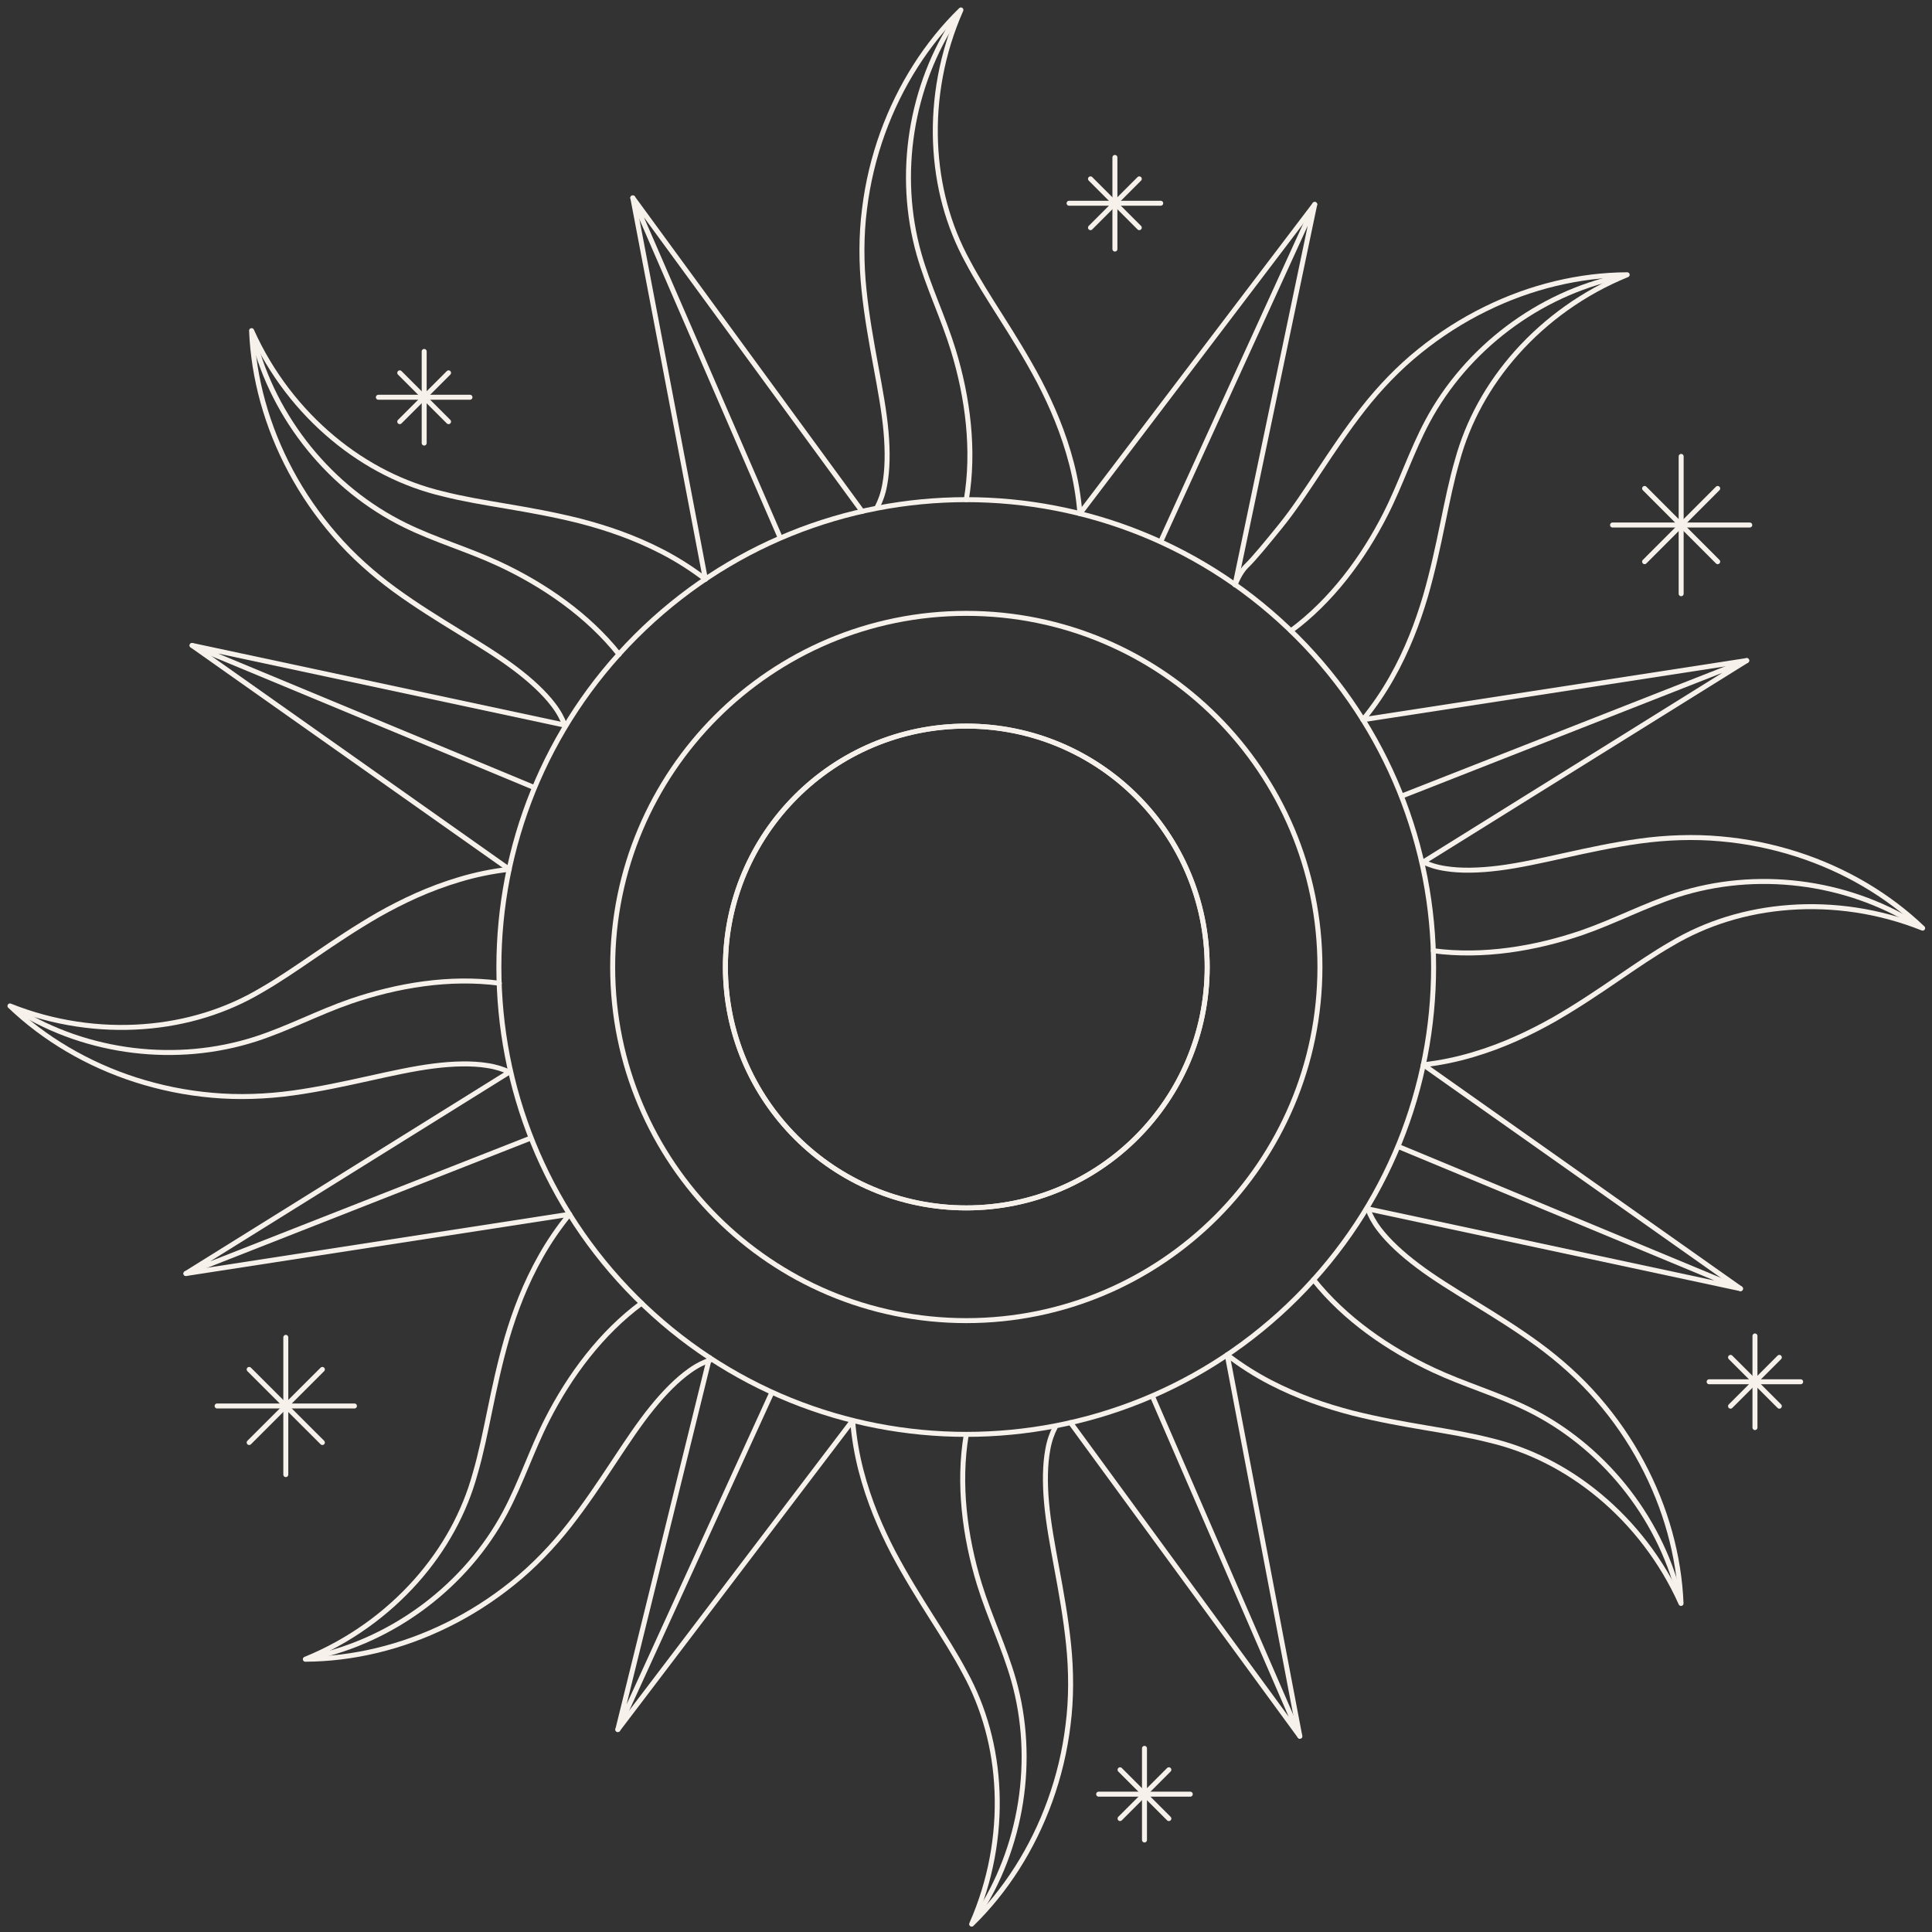 <?xml version="1.0" encoding="UTF-8"?> <svg xmlns="http://www.w3.org/2000/svg" width="194" height="194" viewBox="0 0 194 194" fill="none"><rect x="0" y="0" width="194" height="194" fill="#333333" stroke="none"/> <path d="M168.812 45.829V59.619" stroke="#F7F1EB" stroke-width="0.5" stroke-miterlimit="10" stroke-linecap="round" stroke-linejoin="round"></path> <path d="M175.702 52.719H161.922" stroke="#F7F1EB" stroke-width="0.5" stroke-miterlimit="10" stroke-linecap="round" stroke-linejoin="round"></path> <path d="M172.481 49.049L165.141 56.399" stroke="#F7F1EB" stroke-width="0.5" stroke-miterlimit="10" stroke-linecap="round" stroke-linejoin="round"></path> <path d="M165.141 49.049L172.481 56.399" stroke="#F7F1EB" stroke-width="0.5" stroke-miterlimit="10" stroke-linecap="round" stroke-linejoin="round"></path> <path d="M176.223 134.149V143.349" stroke="#F7F1EB" stroke-width="0.5" stroke-miterlimit="10" stroke-linecap="round" stroke-linejoin="round"></path> <path d="M180.811 138.749H171.621" stroke="#F7F1EB" stroke-width="0.5" stroke-miterlimit="10" stroke-linecap="round" stroke-linejoin="round"></path> <path d="M178.67 136.3L173.77 141.2" stroke="#F7F1EB" stroke-width="0.5" stroke-miterlimit="10" stroke-linecap="round" stroke-linejoin="round"></path> <path d="M173.77 136.3L178.67 141.2" stroke="#F7F1EB" stroke-width="0.5" stroke-miterlimit="10" stroke-linecap="round" stroke-linejoin="round"></path> <path d="M42.594 35.29V44.49" stroke="#F7F1EB" stroke-width="0.5" stroke-miterlimit="10" stroke-linecap="round" stroke-linejoin="round"></path> <path d="M47.192 39.89H37.992" stroke="#F7F1EB" stroke-width="0.5" stroke-miterlimit="10" stroke-linecap="round" stroke-linejoin="round"></path> <path d="M45.041 37.44L40.141 42.34" stroke="#F7F1EB" stroke-width="0.5" stroke-miterlimit="10" stroke-linecap="round" stroke-linejoin="round"></path> <path d="M40.141 37.44L45.041 42.34" stroke="#F7F1EB" stroke-width="0.5" stroke-miterlimit="10" stroke-linecap="round" stroke-linejoin="round"></path> <path d="M114.922 175.56V184.76" stroke="#F7F1EB" stroke-width="0.5" stroke-miterlimit="10" stroke-linecap="round" stroke-linejoin="round"></path> <path d="M119.52 180.159H110.32" stroke="#F7F1EB" stroke-width="0.5" stroke-miterlimit="10" stroke-linecap="round" stroke-linejoin="round"></path> <path d="M117.369 177.71L112.469 182.61" stroke="#F7F1EB" stroke-width="0.5" stroke-miterlimit="10" stroke-linecap="round" stroke-linejoin="round"></path> <path d="M112.469 177.71L117.369 182.61" stroke="#F7F1EB" stroke-width="0.5" stroke-miterlimit="10" stroke-linecap="round" stroke-linejoin="round"></path> <path d="M111.953 15.81V25.01" stroke="#F7F1EB" stroke-width="0.5" stroke-miterlimit="10" stroke-linecap="round" stroke-linejoin="round"></path> <path d="M116.552 20.409H107.352" stroke="#F7F1EB" stroke-width="0.5" stroke-miterlimit="10" stroke-linecap="round" stroke-linejoin="round"></path> <path d="M114.4 17.96L109.5 22.86" stroke="#F7F1EB" stroke-width="0.5" stroke-miterlimit="10" stroke-linecap="round" stroke-linejoin="round"></path> <path d="M109.5 17.96L114.4 22.86" stroke="#F7F1EB" stroke-width="0.5" stroke-miterlimit="10" stroke-linecap="round" stroke-linejoin="round"></path> <path d="M28.699 134.29V148.07" stroke="#F7F1EB" stroke-width="0.5" stroke-miterlimit="10" stroke-linecap="round" stroke-linejoin="round"></path> <path d="M35.591 141.18H21.801" stroke="#F7F1EB" stroke-width="0.5" stroke-miterlimit="10" stroke-linecap="round" stroke-linejoin="round"></path> <path d="M32.37 137.51L25.02 144.85" stroke="#F7F1EB" stroke-width="0.5" stroke-miterlimit="10" stroke-linecap="round" stroke-linejoin="round"></path> <path d="M25.02 137.51L32.37 144.85" stroke="#F7F1EB" stroke-width="0.5" stroke-miterlimit="10" stroke-linecap="round" stroke-linejoin="round"></path> <path d="M130.209 130.286C148.536 111.959 148.536 82.245 130.209 63.917C111.882 45.59 82.168 45.59 63.84 63.917C45.513 82.245 45.513 111.959 63.84 130.286C82.168 148.613 111.882 148.613 130.209 130.286Z" stroke="#F7F1EB" stroke-width="0.5" stroke-miterlimit="10" stroke-linecap="round" stroke-linejoin="round"></path> <path d="M97.029 132.61C116.641 132.61 132.54 116.711 132.54 97.1C132.54 77.488 116.641 61.59 97.029 61.59C77.418 61.59 61.52 77.488 61.52 97.1C61.52 116.711 77.418 132.61 97.029 132.61Z" stroke="#F7F1EB" stroke-width="0.5" stroke-miterlimit="10" stroke-linecap="round" stroke-linejoin="round"></path> <path d="M97.03 121.29C110.39 121.29 121.22 110.46 121.22 97.1C121.22 83.74 110.39 72.91 97.03 72.91C83.67 72.91 72.84 83.74 72.84 97.1C72.84 110.46 83.67 121.29 97.03 121.29Z" stroke="#F7F1EB" stroke-width="0.5" stroke-miterlimit="10" stroke-linecap="round" stroke-linejoin="round"></path> <path d="M97.03 121.29C110.39 121.29 121.22 110.46 121.22 97.1C121.22 83.74 110.39 72.91 97.03 72.91C83.67 72.91 72.84 83.74 72.84 97.1C72.84 110.46 83.67 121.29 97.03 121.29Z" stroke="#F7F1EB" stroke-width="0.5" stroke-miterlimit="10" stroke-linecap="round" stroke-linejoin="round"></path> <path d="M123.23 136.05C124.64 137.13 126.09 138.04 127.51 138.78C130.38 140.27 133.16 141.2 135.81 141.89C141.09 143.22 145.59 143.6 149.59 144.62C153.49 145.54 157.27 147.42 160.63 150.22C163.98 153.01 166.86 156.68 168.8 161.01C168.61 156.27 167.28 151.39 164.86 146.88C163.65 144.62 162.17 142.46 160.42 140.45C158.69 138.44 156.6 136.58 154.43 134.99C150.09 131.83 145.61 129.55 142.38 127.11C140.78 125.91 139.42 124.65 138.5 123.44C137.95 122.72 137.59 122.04 137.36 121.41" stroke="#F7F1EB" stroke-width="0.5" stroke-miterlimit="10" stroke-linecap="round" stroke-linejoin="round"></path> <path d="M168.592 160.2C166.552 152.16 160.852 145.13 153.412 141.48C150.352 139.98 147.042 139.03 143.942 137.58C139.402 135.46 135.022 132.43 131.902 128.5" stroke="#F7F1EB" stroke-width="0.5" stroke-miterlimit="10" stroke-linecap="round" stroke-linejoin="round"></path> <path d="M115.732 140.229L130.522 174.339L107.492 142.85" stroke="#F7F1EB" stroke-width="0.5" stroke-miterlimit="10" stroke-linecap="round" stroke-linejoin="round"></path> <path d="M130.52 174.34L123.23 136.05" stroke="#F7F1EB" stroke-width="0.5" stroke-miterlimit="10" stroke-linecap="round" stroke-linejoin="round"></path> <path d="M70.832 58.16C69.422 57.08 67.972 56.17 66.552 55.43C63.682 53.94 60.902 53.01 58.252 52.32C52.972 50.99 48.472 50.61 44.472 49.59C40.572 48.67 36.792 46.79 33.432 43.99C30.082 41.2 27.202 37.53 25.262 33.2C25.452 37.94 26.782 42.82 29.202 47.33C30.412 49.59 31.892 51.75 33.642 53.76C35.372 55.77 37.462 57.63 39.632 59.22C43.972 62.38 48.452 64.66 51.682 67.1C53.282 68.3 54.642 69.56 55.562 70.77C56.112 71.49 56.472 72.17 56.702 72.8" stroke="#F7F1EB" stroke-width="0.5" stroke-miterlimit="10" stroke-linecap="round" stroke-linejoin="round"></path> <path d="M25.473 34.01C27.513 42.05 33.213 49.08 40.653 52.73C43.713 54.24 47.023 55.18 50.123 56.63C54.663 58.75 59.043 61.78 62.163 65.71" stroke="#F7F1EB" stroke-width="0.5" stroke-miterlimit="10" stroke-linecap="round" stroke-linejoin="round"></path> <path d="M78.333 53.97L63.543 19.87L86.573 51.36" stroke="#F7F1EB" stroke-width="0.5" stroke-miterlimit="10" stroke-linecap="round" stroke-linejoin="round"></path> <path d="M63.543 19.87L70.833 58.16" stroke="#F7F1EB" stroke-width="0.5" stroke-miterlimit="10" stroke-linecap="round" stroke-linejoin="round"></path> <path d="M142.93 106.92C144.7 106.72 146.37 106.36 147.91 105.9C151.01 104.98 153.66 103.71 156.04 102.37C160.76 99.65 164.27 96.81 167.85 94.76C171.3 92.71 175.31 91.44 179.69 91.12C184.04 90.8 188.66 91.44 193.06 93.2C189.63 89.92 185.28 87.33 180.41 85.77C177.97 84.99 175.4 84.46 172.75 84.23C170.11 83.99 167.31 84.09 164.64 84.46C159.32 85.2 154.52 86.67 150.5 87.17C148.51 87.42 146.66 87.46 145.16 87.22C144.27 87.09 143.53 86.85 142.93 86.56" stroke="#F7F1EB" stroke-width="0.5" stroke-miterlimit="10" stroke-linecap="round" stroke-linejoin="round"></path> <path d="M192.332 92.779C185.282 88.409 176.302 87.319 168.412 89.859C165.162 90.909 162.122 92.519 158.892 93.639C154.152 95.269 148.892 96.129 143.922 95.469" stroke="#F7F1EB" stroke-width="0.5" stroke-miterlimit="10" stroke-linecap="round" stroke-linejoin="round"></path> <path d="M140.439 115.14L174.769 129.4L137.359 121.39" stroke="#F7F1EB" stroke-width="0.5" stroke-miterlimit="10" stroke-linecap="round" stroke-linejoin="round"></path> <path d="M174.77 129.4L142.93 106.92" stroke="#F7F1EB" stroke-width="0.5" stroke-miterlimit="10" stroke-linecap="round" stroke-linejoin="round"></path> <path d="M51.13 87.29C49.36 87.49 47.69 87.85 46.15 88.31C43.05 89.23 40.4 90.5 38.02 91.84C33.3 94.56 29.79 97.4 26.21 99.45C22.76 101.5 18.75 102.77 14.37 103.09C10.02 103.41 5.4 102.77 1 101.01C4.43 104.29 8.78 106.88 13.65 108.44C16.09 109.22 18.66 109.75 21.31 109.98C23.95 110.22 26.75 110.12 29.42 109.75C34.74 109.01 39.54 107.54 43.56 107.04C45.55 106.79 47.4 106.75 48.9 106.99C49.79 107.12 50.53 107.36 51.13 107.65" stroke="#F7F1EB" stroke-width="0.5" stroke-miterlimit="10" stroke-linecap="round" stroke-linejoin="round"></path> <path d="M1.73 101.419C8.78 105.789 17.761 106.879 25.651 104.339C28.901 103.289 31.941 101.679 35.17 100.559C39.91 98.929 45.17 98.069 50.141 98.729" stroke="#F7F1EB" stroke-width="0.5" stroke-miterlimit="10" stroke-linecap="round" stroke-linejoin="round"></path> <path d="M53.619 79.07L19.289 64.81L56.699 72.81" stroke="#F7F1EB" stroke-width="0.5" stroke-miterlimit="10" stroke-linecap="round" stroke-linejoin="round"></path> <path d="M19.289 64.81L51.129 87.29" stroke="#F7F1EB" stroke-width="0.5" stroke-miterlimit="10" stroke-linecap="round" stroke-linejoin="round"></path> <path d="M136.861 72.27C137.991 70.89 138.941 69.48 139.731 68.08C141.321 65.27 142.351 62.51 143.131 59.89C144.641 54.66 145.181 50.18 146.341 46.22C147.401 42.35 149.401 38.65 152.321 35.38C155.231 32.13 158.991 29.38 163.391 27.59C158.651 27.61 153.721 28.77 149.131 31.04C146.831 32.17 144.621 33.58 142.551 35.25C140.481 36.91 138.541 38.93 136.881 41.05C133.571 45.28 131.141 49.68 128.591 52.82C127.331 54.38 125.911 56.11 125.181 56.81C124.451 57.51 124.031 58.71 124.031 58.71" stroke="#F7F1EB" stroke-width="0.5" stroke-miterlimit="10" stroke-linecap="round" stroke-linejoin="round"></path> <path d="M162.583 27.79C154.483 29.54 147.253 35 143.343 42.3C141.733 45.31 140.673 48.58 139.123 51.63C136.853 56.1 133.663 60.37 129.633 63.34" stroke="#F7F1EB" stroke-width="0.5" stroke-miterlimit="10" stroke-linecap="round" stroke-linejoin="round"></path> <path d="M140.793 79.92L175.393 66.33L142.913 86.56" stroke="#F7F1EB" stroke-width="0.5" stroke-miterlimit="10" stroke-linecap="round" stroke-linejoin="round"></path> <path d="M175.393 66.33L136.863 72.27" stroke="#F7F1EB" stroke-width="0.5" stroke-miterlimit="10" stroke-linecap="round" stroke-linejoin="round"></path> <path d="M57.19 121.93C56.06 123.31 55.11 124.72 54.32 126.12C52.73 128.93 51.7 131.69 50.92 134.31C49.41 139.54 48.87 144.02 47.71 147.98C46.65 151.85 44.65 155.55 41.73 158.82C38.82 162.07 35.06 164.82 30.66 166.61C35.4 166.59 40.33 165.43 44.92 163.16C47.22 162.03 49.43 160.62 51.5 158.95C53.57 157.29 55.51 155.27 57.17 153.15C60.48 148.92 62.91 144.52 65.46 141.38C66.72 139.82 68.02 138.51 69.27 137.63C70.01 137.1 70.7 136.77 71.34 136.56" stroke="#F7F1EB" stroke-width="0.5" stroke-miterlimit="10" stroke-linecap="round" stroke-linejoin="round"></path> <path d="M31.473 166.409C39.573 164.659 46.803 159.199 50.713 151.899C52.323 148.889 53.383 145.619 54.933 142.569C57.203 138.099 60.393 133.829 64.423 130.859" stroke="#F7F1EB" stroke-width="0.5" stroke-miterlimit="10" stroke-linecap="round" stroke-linejoin="round"></path> <path d="M53.272 114.289L18.672 127.879L51.152 107.649" stroke="#F7F1EB" stroke-width="0.5" stroke-miterlimit="10" stroke-linecap="round" stroke-linejoin="round"></path> <path d="M18.672 127.88L57.192 121.93" stroke="#F7F1EB" stroke-width="0.5" stroke-miterlimit="10" stroke-linecap="round" stroke-linejoin="round"></path> <path d="M108.439 51.57C108.299 49.79 107.999 48.11 107.599 46.56C106.789 43.43 105.619 40.74 104.359 38.31C101.809 33.5 99.088 29.89 97.168 26.25C95.239 22.73 94.109 18.68 93.939 14.29C93.769 9.93 94.569 5.34 96.489 1C93.088 4.31 90.359 8.57 88.618 13.39C87.749 15.8 87.129 18.35 86.808 21C86.469 23.63 86.478 26.43 86.758 29.11C87.308 34.45 88.618 39.3 88.969 43.34C89.148 45.34 89.118 47.18 88.838 48.68C88.678 49.57 88.409 50.3 88.099 50.89" stroke="#F7F1EB" stroke-width="0.5" stroke-miterlimit="10" stroke-linecap="round" stroke-linejoin="round"></path> <path d="M96.041 1.71C91.431 8.6 90.021 17.54 92.281 25.51C93.211 28.79 94.721 31.89 95.721 35.15C97.191 39.94 97.861 45.23 97.031 50.17" stroke="#F7F1EB" stroke-width="0.5" stroke-miterlimit="10" stroke-linecap="round" stroke-linejoin="round"></path> <path d="M116.566 54.35L132.016 20.53L124.016 58.72" stroke="#F7F1EB" stroke-width="0.5" stroke-miterlimit="10" stroke-linecap="round" stroke-linejoin="round"></path> <path d="M132.017 20.53L108.438 51.57" stroke="#F7F1EB" stroke-width="0.5" stroke-miterlimit="10" stroke-linecap="round" stroke-linejoin="round"></path> <path d="M85.617 142.64C85.757 144.42 86.057 146.1 86.457 147.65C87.267 150.78 88.437 153.47 89.697 155.9C92.247 160.71 94.967 164.32 96.887 167.96C98.817 171.48 99.947 175.53 100.117 179.92C100.287 184.28 99.487 188.87 97.567 193.21C100.967 189.9 103.697 185.64 105.437 180.82C106.307 178.41 106.927 175.86 107.247 173.21C107.587 170.58 107.577 167.78 107.297 165.1C106.747 159.76 105.437 154.91 105.087 150.87C104.907 148.87 104.937 147.03 105.217 145.53C105.377 144.64 105.647 143.91 105.957 143.32" stroke="#F7F1EB" stroke-width="0.5" stroke-miterlimit="10" stroke-linecap="round" stroke-linejoin="round"></path> <path d="M98.019 192.5C102.629 185.61 104.039 176.67 101.779 168.7C100.849 165.42 99.339 162.32 98.339 159.06C96.869 154.27 96.199 148.98 97.029 144.04" stroke="#F7F1EB" stroke-width="0.5" stroke-miterlimit="10" stroke-linecap="round" stroke-linejoin="round"></path> <path d="M77.489 139.86L62.039 173.67L71.249 136.32" stroke="#F7F1EB" stroke-width="0.5" stroke-miterlimit="10" stroke-linecap="round" stroke-linejoin="round"></path> <path d="M62.039 173.671L85.619 142.641" stroke="#F7F1EB" stroke-width="0.5" stroke-miterlimit="10" stroke-linecap="round" stroke-linejoin="round"></path> </svg> 